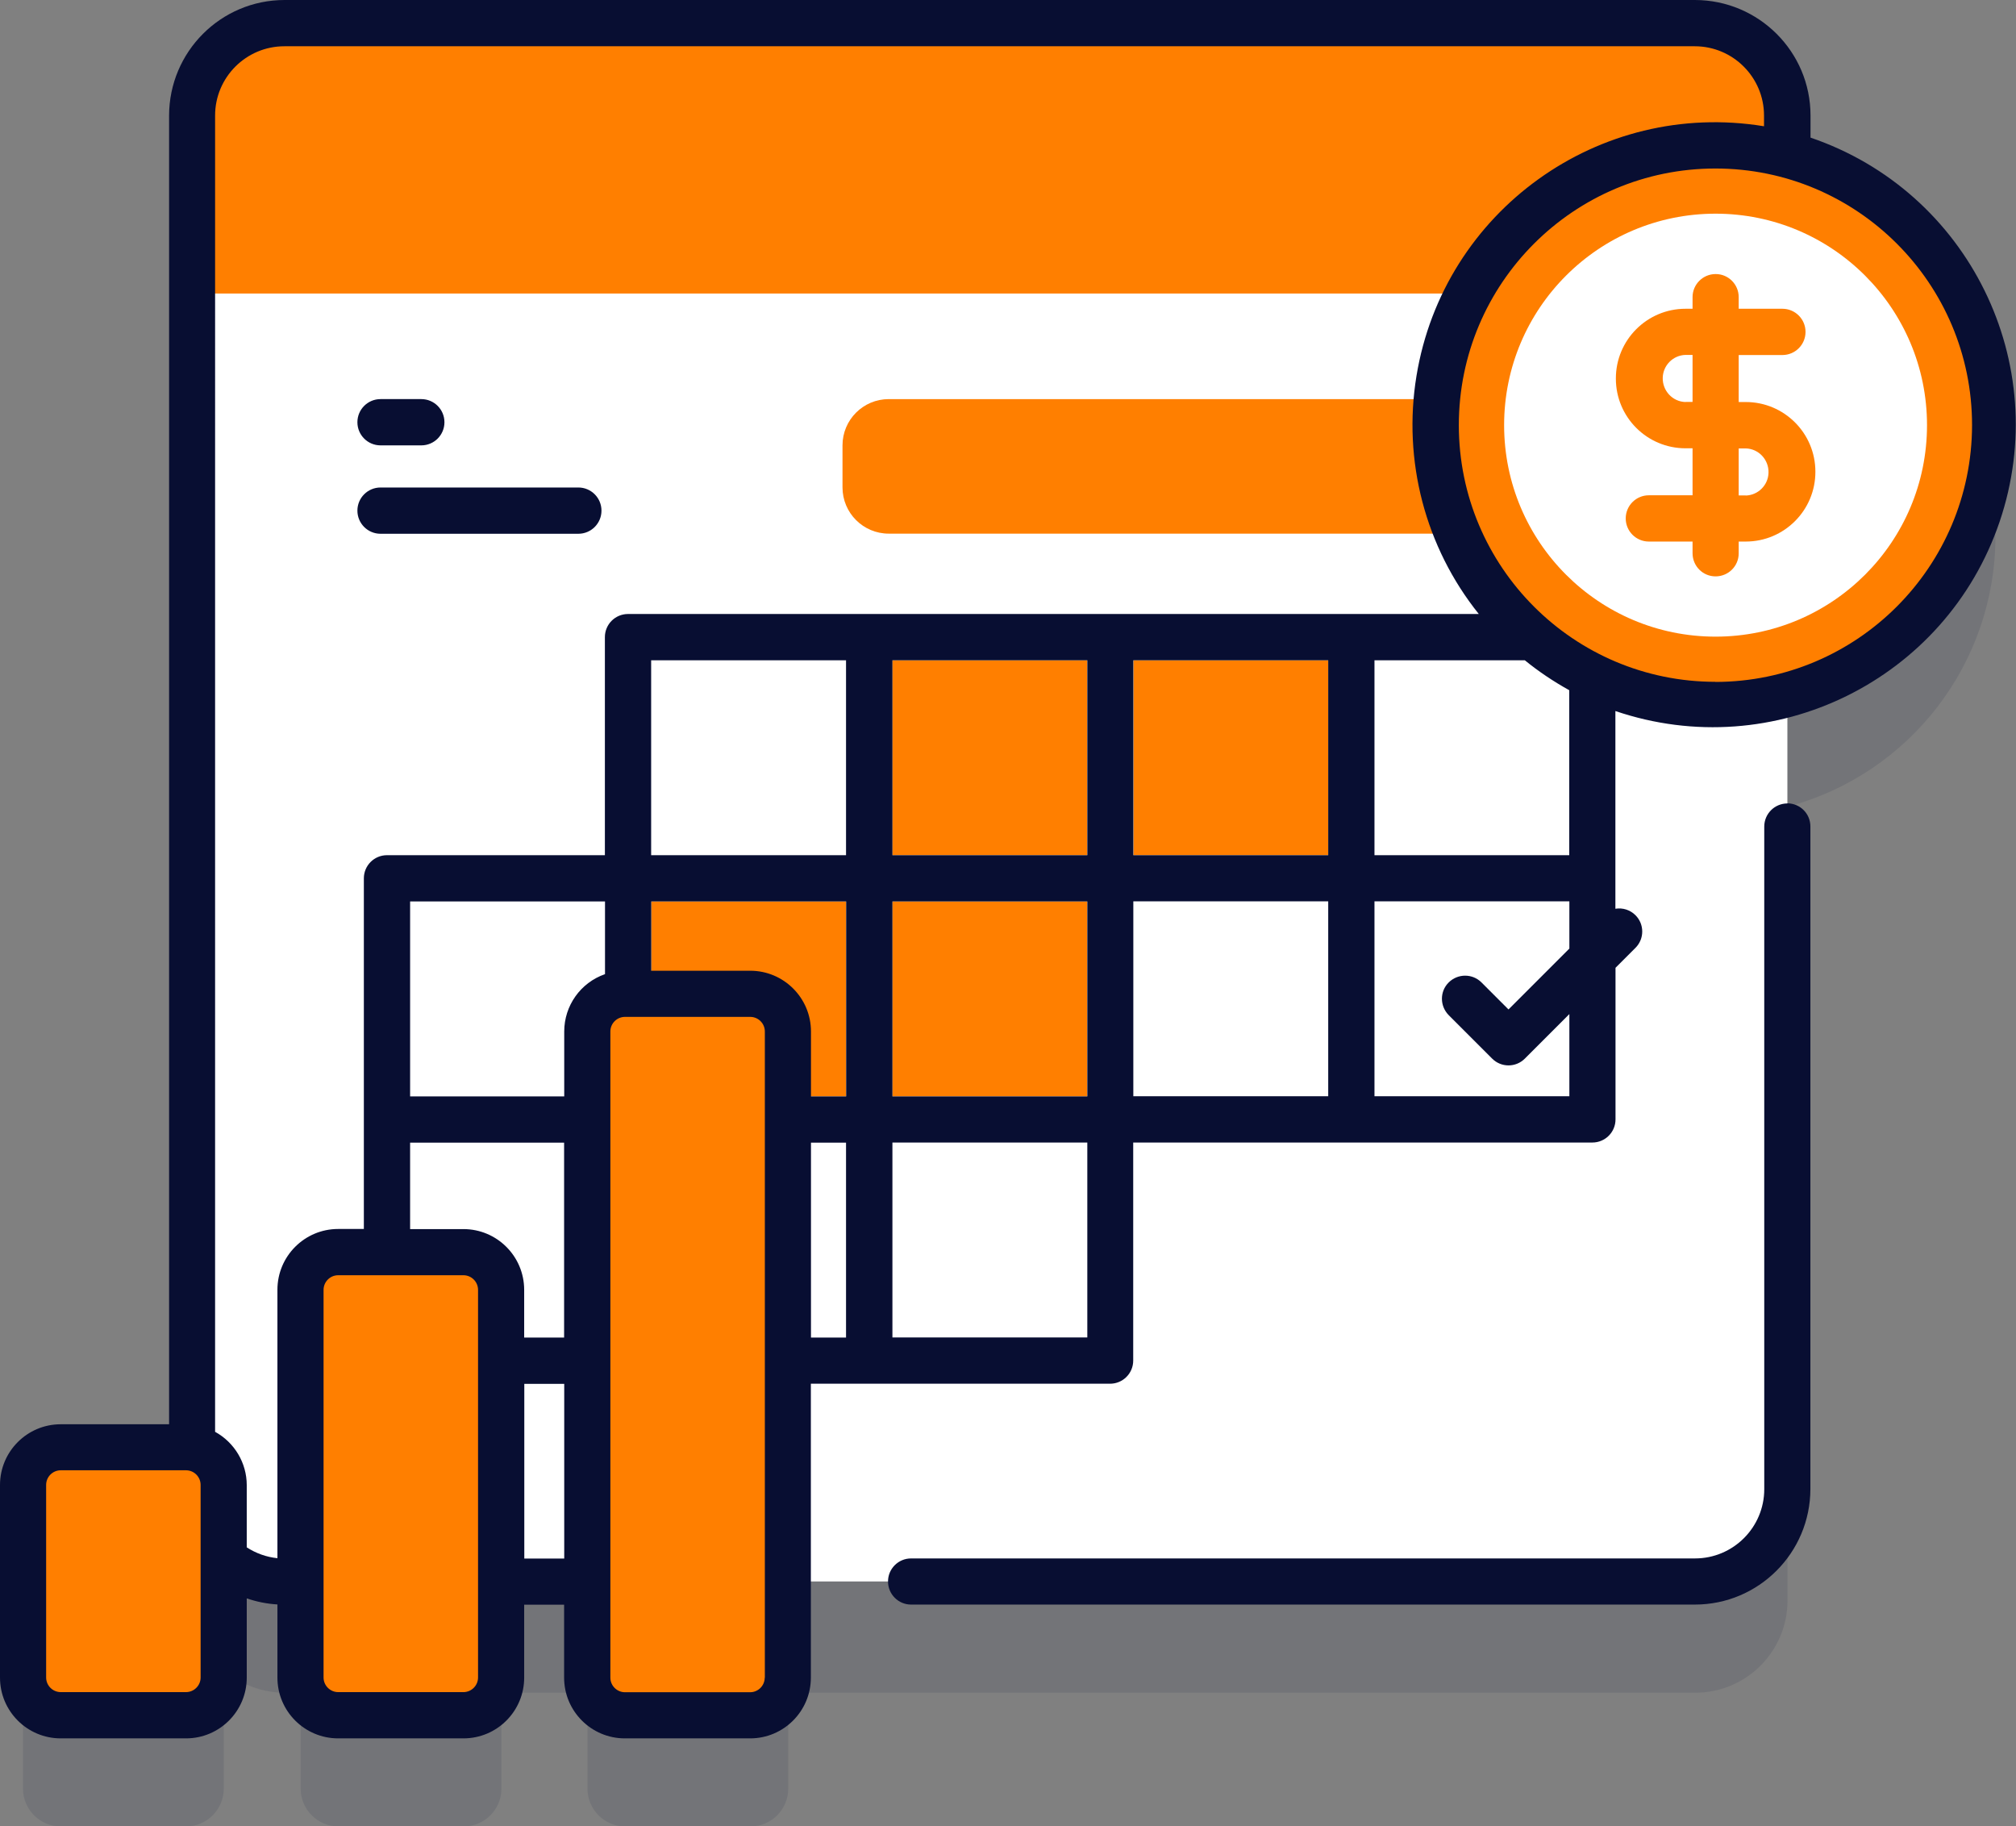 <svg xmlns="http://www.w3.org/2000/svg" id="Capa_2" viewBox="0 0 165.61 150"><rect x="0" y="0" width="165.61" height="150" fill="#808080" stroke="none"/><defs><style>.cls-1,.cls-2{fill:#080e32;}.cls-1,.cls-2,.cls-3,.cls-4{stroke-width:0px;}.cls-2{opacity:.1;}.cls-3{fill:#ff7f00;}.cls-4{fill:#fff;}</style></defs><g id="Capa_1-2"><g id="calendar_5180865"><g id="Grupo_2178"><g id="Grupo_2176"><path id="Trazado_4367" class="cls-2" d="M163.91,44.03c0-10.42-7.01-19.54-17.08-22.21v-4.74c0-4.19-3.4-7.58-7.58-7.58H23.38c-4.19,0-7.58,3.4-7.58,7.58v110.95c-.17-.03-.33-.04-.5-.04H4.99c-1.71,0-3.1,1.39-3.1,3.1v15.82c0,1.71,1.39,3.1,3.1,3.1h10.29c1.71,0,3.1-1.39,3.1-3.1v-9.77c1.38,1.22,3.16,1.89,5,1.89h1.32v7.88c0,1.71,1.39,3.1,3.1,3.1h10.29c1.71,0,3.1-1.39,3.1-3.1v-7.88h7.07v7.88c0,1.71,1.39,3.1,3.1,3.1h10.29c1.71,0,3.1-1.39,3.1-3.1v-7.88h74.51c4.19,0,7.58-3.4,7.58-7.58v-65.19c10.07-2.68,17.08-11.79,17.08-22.21h.01Z"></path><path id="Trazado_4368" class="cls-4" d="M146.83,9.49v112.82c0,4.19-3.4,7.58-7.58,7.58H23.38c-4.19,0-7.58-3.4-7.58-7.58V9.49c0-4.19,3.4-7.58,7.58-7.58h115.86c4.19,0,7.59,3.39,7.6,7.58Z"></path><g id="Grupo_2168"><path id="Trazado_4369" class="cls-3" d="M53.5,74.04h16.01v16.01h-16.01v-16.01Z"></path><path id="Trazado_4370" class="cls-3" d="M73.3,74.04h16.01v16.01h-16.01v-16.01Z"></path><g id="Grupo_2167"><path id="Trazado_4371" class="cls-3" d="M73.3,54.23h16.01v16.01h-16.01v-16.01Z"></path></g><path id="Trazado_4372" class="cls-3" d="M93.11,54.23h16.01v16.01h-16.01v-16.01Z"></path></g><path id="Trazado_4373" class="cls-3" d="M128.59,43.83h-55.58c-2.1,0-3.8-1.7-3.8-3.8h0v-3.45c0-2.1,1.7-3.8,3.8-3.8h55.58c2.1,0,3.8,1.7,3.8,3.8h0v3.45c0,2.1-1.7,3.8-3.8,3.8h0Z"></path><path id="Trazado_4374" class="cls-3" d="M146.83,24.11v-14.61c0-4.19-3.4-7.58-7.58-7.58H23.38c-4.19,0-7.58,3.4-7.58,7.58v14.61h131.04Z"></path><g id="Grupo_2172"><g id="Grupo_2169"><path id="Trazado_4375" class="cls-3" d="M15.28,140.89H4.99c-1.71,0-3.1-1.39-3.1-3.1h0v-15.82c0-1.71,1.39-3.1,3.1-3.1h10.29c1.71,0,3.1,1.39,3.1,3.1h0v15.82c0,1.71-1.39,3.1-3.1,3.1h0Z"></path></g><g id="Grupo_2170"><path id="Trazado_4376" class="cls-3" d="M38.08,140.89h-10.28c-1.71,0-3.1-1.39-3.1-3.1h0v-31.86c0-1.71,1.39-3.1,3.1-3.1h10.29c1.71,0,3.1,1.39,3.1,3.1h0v31.86c0,1.71-1.39,3.1-3.1,3.1h-.01Z"></path></g><g id="Grupo_2171"><path id="Trazado_4377" class="cls-3" d="M61.63,140.89h-10.29c-1.71,0-3.1-1.39-3.1-3.1h0v-53.07c0-1.71,1.39-3.1,3.1-3.1h10.29c1.71,0,3.1,1.39,3.1,3.1h0v53.07c0,1.71-1.39,3.1-3.1,3.1h0Z"></path></g></g><g id="Grupo_2174"><g id="Grupo_2173"><circle id="Elipse_478" class="cls-3" cx="140.93" cy="34.92" r="22.98"></circle><path id="Trazado_4378" class="cls-3" d="M128.92,54.23v.28c-.15-.09-.3-.19-.45-.28h.45Z"></path><circle id="Elipse_479" class="cls-4" cx="140.93" cy="34.92" r="17.37"></circle></g><path id="Trazado_4379" class="cls-3" d="M143.41,33.02h-.58v-3.86h3.59c1.05,0,1.9-.85,1.9-1.9s-.85-1.9-1.9-1.9h-3.59v-.96c0-1.05-.86-1.9-1.9-1.89-1.04,0-1.89.85-1.89,1.89v.96h-.58c-3.16,0-5.73,2.57-5.72,5.74,0,3.16,2.56,5.72,5.72,5.72h.58v3.86h-3.59c-1.05,0-1.9.85-1.9,1.9s.85,1.9,1.9,1.9h3.59v.96c0,1.05.84,1.9,1.89,1.9,1.05,0,1.9-.84,1.9-1.89h0v-.97h.58c3.16,0,5.73-2.57,5.72-5.74,0-3.16-2.56-5.72-5.72-5.72ZM138.46,33.02c-1.07-.03-1.9-.93-1.87-2,.03-1.02.85-1.84,1.87-1.87h.58v3.86h-.58ZM143.41,40.69h-.58v-3.86h.58c1.07.03,1.9.93,1.87,2-.03,1.02-.85,1.84-1.87,1.87Z"></path></g><g id="Grupo_2175"><path id="Trazado_4380" class="cls-1" d="M146.83,65.99c-1.05,0-1.9.85-1.9,1.9v54.42c0,3.14-2.55,5.69-5.69,5.69h-64.4c-1.05,0-1.9.86-1.89,1.9,0,1.04.85,1.89,1.89,1.89h64.39c5.24,0,9.48-4.25,9.49-9.49v-54.42c0-1.05-.84-1.89-1.89-1.9Z"></path><path id="Trazado_4381" class="cls-1" d="M148.73,11.3v-1.81c0-5.24-4.25-9.48-9.49-9.49H23.38c-5.24,0-9.48,4.25-9.49,9.49v107.49H4.99c-2.76,0-4.99,2.24-4.99,4.99v15.82c0,2.76,2.24,4.99,4.99,4.99h10.29c2.76,0,4.99-2.24,4.99-4.99v-6.51c.81.28,1.66.45,2.52.5v6.01c0,2.76,2.24,4.99,4.99,4.99h10.29c2.76,0,4.99-2.24,4.99-4.99v-5.99h3.28v5.99c0,2.76,2.24,4.99,4.99,4.99h10.29c2.76,0,4.99-2.24,4.99-4.99v-24.14h24.58c1.05,0,1.9-.85,1.9-1.9v-17.91h37.72c1.05,0,1.9-.85,1.9-1.9v-12.45l1.64-1.64c.74-.74.74-1.94,0-2.68-.43-.43-1.04-.63-1.65-.53v-16.24c13.01,4.42,27.14-2.54,31.56-15.54,4.42-13.01-2.54-27.14-15.54-31.56h0ZM16.48,137.78c0,.66-.54,1.2-1.2,1.2H4.99c-.66,0-1.2-.54-1.2-1.2v-15.82c0-.66.54-1.2,1.2-1.2h10.29c.66,0,1.2.54,1.2,1.2v15.82ZM39.27,137.78c0,.66-.54,1.2-1.2,1.2h-10.29c-.66,0-1.2-.54-1.2-1.2v-31.84c0-.66.54-1.2,1.2-1.2h10.29c.66,0,1.2.54,1.2,1.2v31.84ZM49.7,80.01c-2.01.7-3.35,2.59-3.35,4.71v5.33h-12.66v-16.01h16.01v5.96ZM46.34,93.85v16.01h-3.28v-3.92c0-2.76-2.24-4.99-4.99-4.99h-4.38v-7.1h12.65ZM43.07,128.01v-14.35h3.28v14.35h-3.28ZM62.82,137.79c0,.66-.54,1.2-1.2,1.2h-10.28c-.66,0-1.2-.54-1.2-1.2v-53.07c0-.66.54-1.2,1.2-1.2h10.29c.66,0,1.2.54,1.2,1.2v53.07h-.01ZM69.5,109.86h-2.88v-16.01h2.88v16.01ZM69.5,90.05h-2.88v-5.33c0-2.76-2.24-4.99-4.99-4.99h-8.13v-5.69h16.01v16.01ZM69.5,70.24h-16.01v-16.01h16.01v16.01ZM89.31,109.85h-16v-16.01h16.01v16.01ZM89.31,90.05h-16v-16.01h16.01v16.01ZM89.31,70.24h-16v-16.01h16.01v16.01ZM51.59,50.43c-1.05,0-1.9.85-1.9,1.9h0v17.91h-17.9c-1.05,0-1.9.85-1.9,1.9h0v28.8h-2.11c-2.76,0-4.99,2.24-4.99,4.99v22.05c-.9-.09-1.76-.4-2.52-.89v-5.11c0-1.82-1-3.5-2.6-4.38V9.49c0-3.14,2.55-5.69,5.69-5.69h115.86c3.14,0,5.69,2.55,5.69,5.69v.88c-13.55-2.22-26.33,6.96-28.55,20.51-1.14,6.95.72,14.06,5.12,19.55H51.59ZM109.11,90.04h-16.01v-16.01h16.01v16.01ZM109.11,70.24h-16.01v-16.01h16.01v16.01ZM128.91,90.04h-16v-16.01h16.01v3.88l-5,5-2.22-2.22c-.74-.74-1.94-.74-2.69,0s-.74,1.94,0,2.69h0l3.57,3.57c.74.74,1.94.74,2.68,0,0,0,0,0,0,0l3.66-3.66v6.76h0ZM128.91,70.24h-16v-16.01h12.35c1.14.93,2.37,1.75,3.65,2.46v13.55ZM140.92,56c-11.64,0-21.08-9.44-21.08-21.08s9.44-21.08,21.08-21.08,21.08,9.44,21.08,21.08h0c-.02,11.64-9.44,21.07-21.08,21.09h0Z"></path><path id="Trazado_4382" class="cls-1" d="M31.26,36.58h3.35c1.05,0,1.9-.85,1.9-1.9s-.85-1.9-1.9-1.9h-3.35c-1.05,0-1.9.85-1.9,1.9s.85,1.9,1.9,1.9Z"></path><path id="Trazado_4383" class="cls-1" d="M47.51,40.04h-16.25c-1.05,0-1.9.85-1.9,1.9s.85,1.9,1.9,1.9h16.25c1.05,0,1.9-.85,1.9-1.9s-.85-1.9-1.9-1.9Z"></path></g></g></g></g></g></svg>